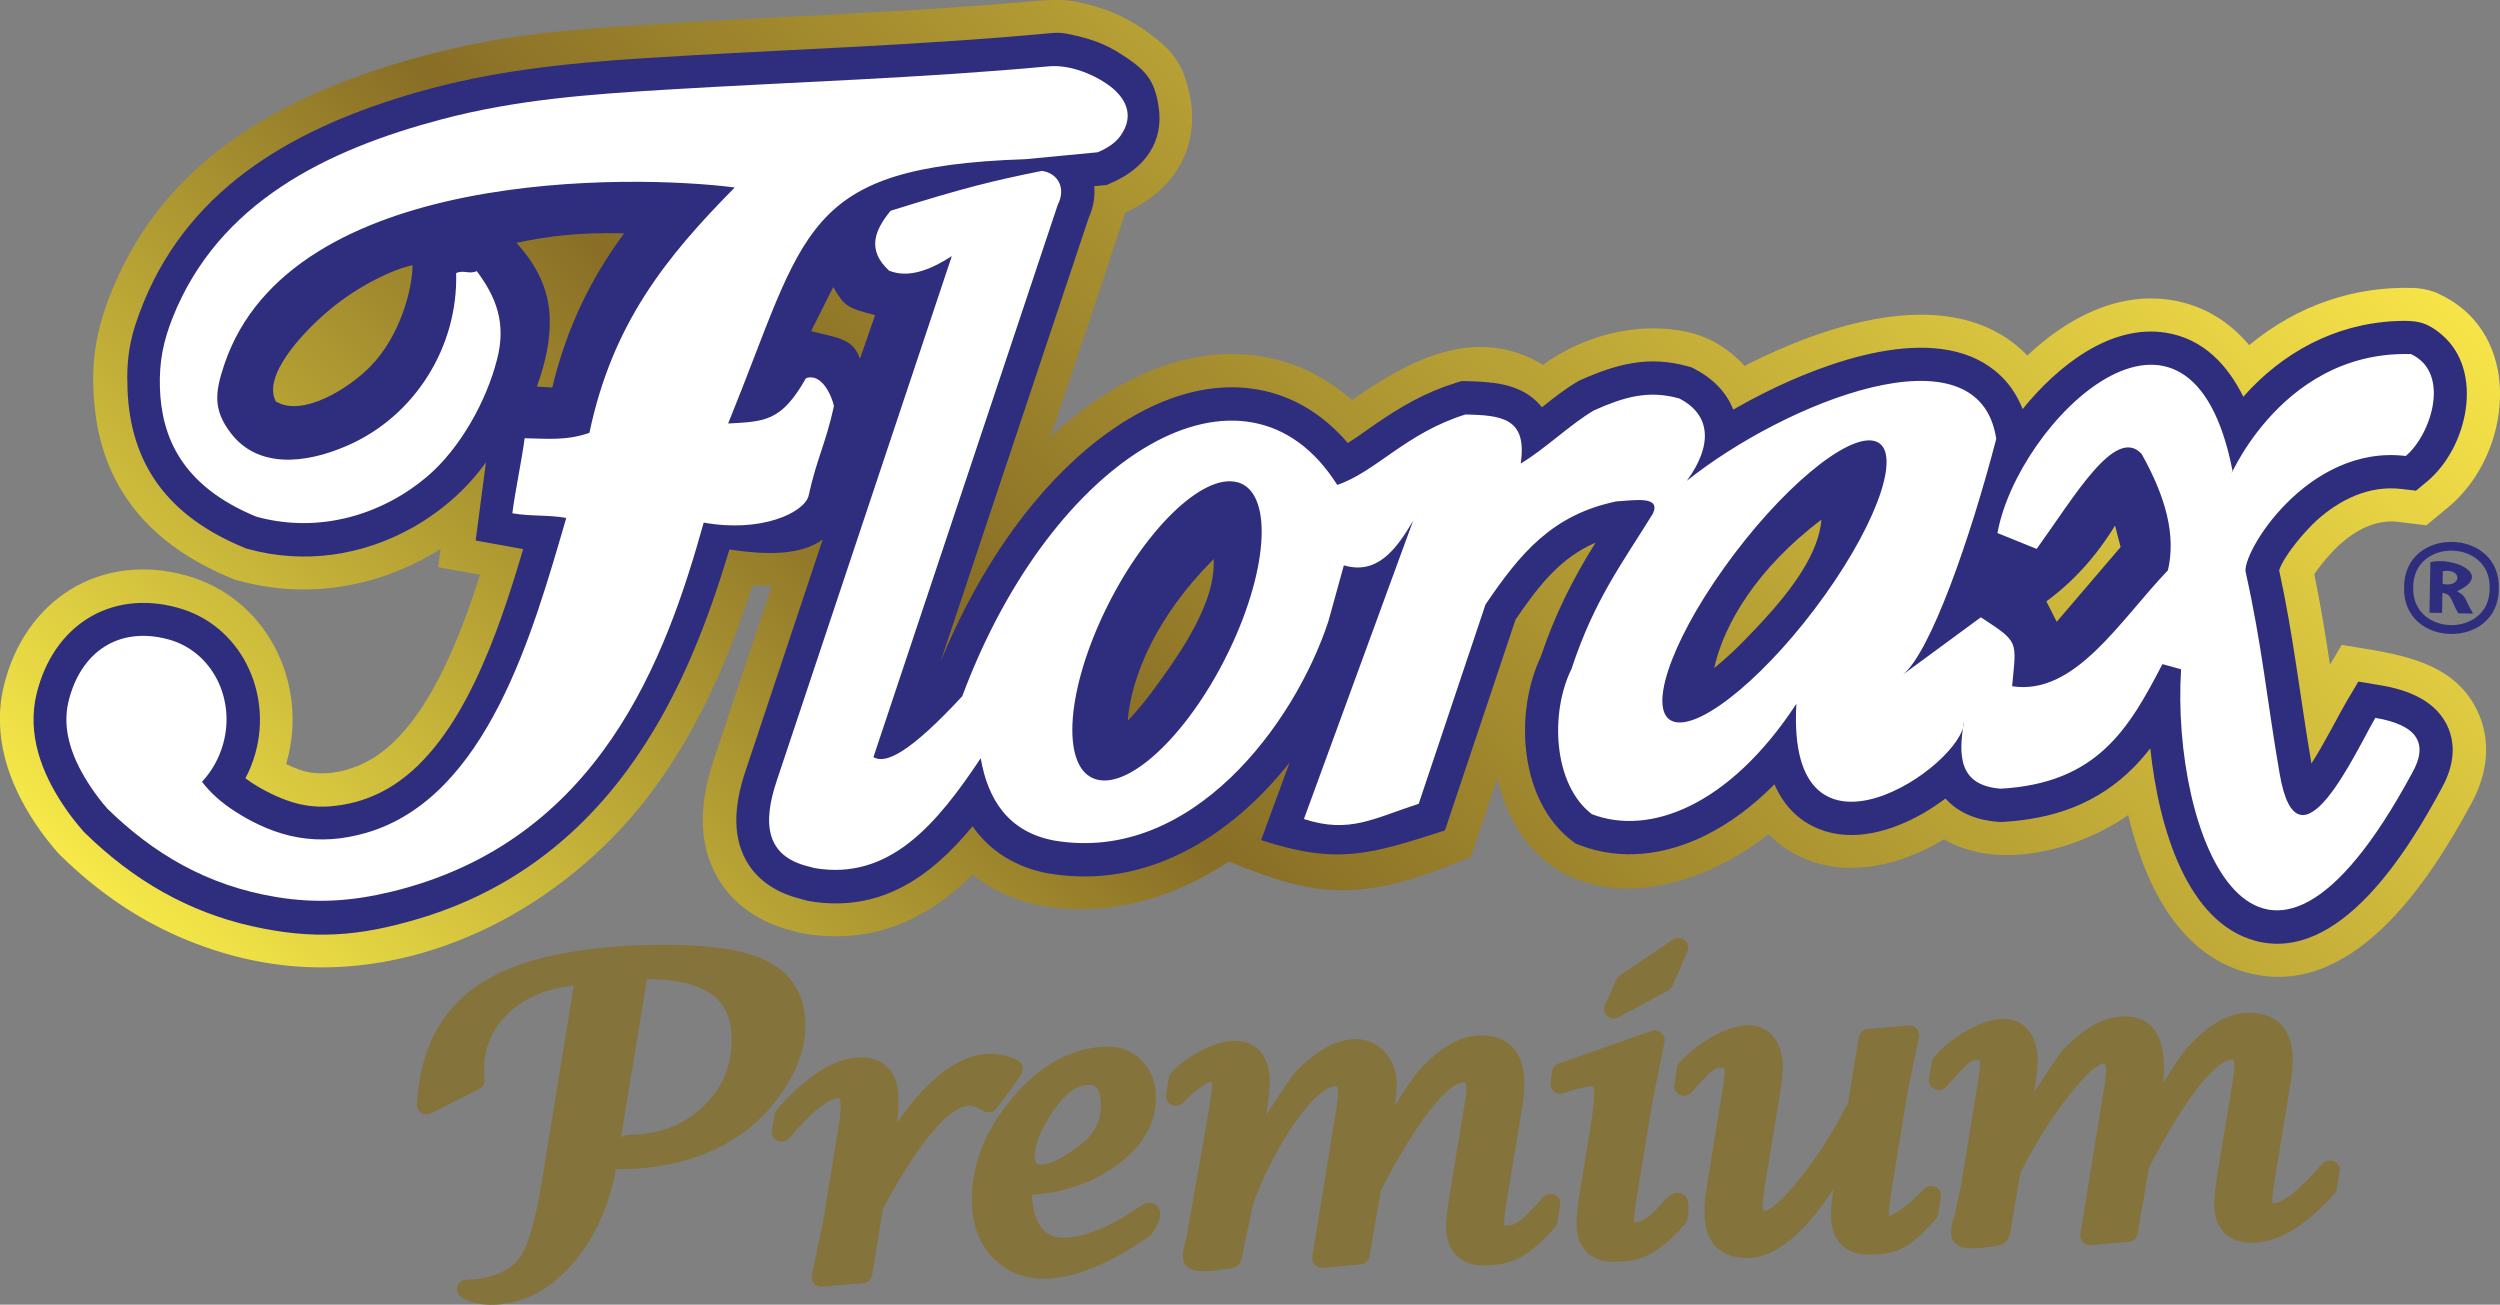 <?xml version="1.0" encoding="UTF-8"?>
<svg id="Capa_2" data-name="Capa 2" xmlns="http://www.w3.org/2000/svg" xmlns:xlink="http://www.w3.org/1999/xlink" viewBox="0 0 267.94 139.83">
  <rect x="0" y="0" width="267.94" height="139.83" fill="#808080" stroke="none"/>
  <defs>
    <style>
      .cls-1 {
        fill: #fff;
      }

      .cls-1, .cls-2, .cls-3 {
        fill-rule: evenodd;
      }

      .cls-1, .cls-2, .cls-3, .cls-4 {
        stroke-width: 0px;
      }

      .cls-2 {
        fill: url(#Degradado_sin_nombre_21);
      }

      .cls-3 {
        fill: #2f2d7e;
      }

      .cls-4 {
        fill: #85733c;
      }
    </style>
    <linearGradient id="Degradado_sin_nombre_21" data-name="Degradado sin nombre 21" x1="55.88" y1="141.08" x2="213.93" y2="-16.97" gradientUnits="userSpaceOnUse">
      <stop offset="0" stop-color="#f6e948"/>
      <stop offset=".39" stop-color="#886e26"/>
      <stop offset="1" stop-color="#f7e448"/>
    </linearGradient>
  </defs>
  <g id="Capa_1-2" data-name="Capa 1">
    <g>
      <path class="cls-2" d="M144.89,42.88c.15-.1.3-.21.45-.31,5.99-4.13,12.96-7.73,20.03-3.47,3.6-2.59,8.14-4.1,12.59-3.89,2.73.13,4.9.7,7.08,2.27.71.51,1.36,1.09,1.94,1.74.13-.07.27-.14.4-.21,8.07-4.07,20.81-8.46,28.73-1.99.42.34.81.7,1.17,1.08,4.2-3.94,9.59-6.87,15.43-5.94,3.49.56,6.24,2.33,8.35,4.83,2.57-2.13,5.45-3.77,8.56-4.81,2.83-.95,5.85-1.41,9.01-1.32,1.05.04,2.14.31,2.8.66,3.37,1.57,5.33,4.3,6.11,7.4,1.35,5.35-.78,11.82-5.14,15.43l-2.35,1.95-3.03-.37c-2.4-.29-4.58.91-6.31,2.47-.61.55-1.99,2.08-2.67,3.15.66,3.21,1.19,6.45,1.68,9.69l1.25-2.12c5.62.94,12.38,1.51,14.82,7.71,1.26,3.22.62,6.54-1.03,9.48-4.5,8.33-12.8,21-24.01,17.91-7.29-2.01-10.92-9.54-12.66-16.86-5.14,3.6-13.75,6.11-19.74,2.59-.13.08-.27.16-.4.24-4.27,2.46-9.51,3.83-14.27,1.95-1.62-.64-3-1.58-4.15-2.75-1.62,1.29-3.37,2.42-5.23,3.33-10.61,5.21-21.06,2.42-23.82-9.34-.56,1.67-1.12,3.35-1.68,5.02l-1.14,3.4c-11.92,5.21-16.93,4.24-25.94.53-5.74,3.78-12.53,5.99-19.81,4.78h-.04s-.04-.01-.04-.01c-2.84-.51-5.42-1.62-7.57-3.36-4.88,4.8-10.74,7.56-18.14,6.31l-.36-.06-.35-.1c-.2-.05-.39-.11-.58-.16-3.32-.84-6.25-2.72-7.97-5.74-2.24-3.96-1.74-8.46-.35-12.58,2.07-6.21,4.14-12.42,6.21-18.63-.69,0-1.38-.02-2.07-.07-2.5,7.79-5.73,15.28-10.62,21.91-8.48,11.5-22.52,19.64-37.09,19.03-4.51-.19-9.06-1.23-13.65-3.21-4.61-1.99-8.86-4.9-12.76-8.71l-.2-.2-.19-.21c-.82-.94-1.59-1.93-2.28-2.96-2.99-4.44-4.74-9.57-3.43-14.92,2.25-9.16,10.32-14.31,19.53-11.76,8.61,2.38,13.12,11.49,10.79,19.92-.03.1-.06.2-.08.29.38.18.76.35,1.15.5,2.68,1.09,6.01.26,8.38-1.27,5.51-3.56,9.01-12.47,11.25-19.52l-4.49-.81.26-1.96c-.42.27-.85.53-1.28.77-6.21,3.5-13.44,4.54-20.34,2.64l-.42-.11-.4-.17c-8.79-3.61-13.58-9.66-14.57-17.79-.69-5.64.22-9.77,2.59-14.85,5.8-12.41,17.29-18.82,30.11-22.63,9.15-2.72,16.11-3.39,25.59-4,14.04-.9,28.12-1.3,42.13-2.55,2.41-.22,3.76-.26,6.13.37,2.48.66,4.32,1.54,6.43,3.09,2.58,1.9,3.66,3.35,4.33,6.64,1.09,5.34-1.48,10.13-6.92,12.54-2.22,6.84-5.41,16.24-8.01,24.04.16-.15.32-.29.48-.44,6.29-5.69,14.71-9.93,23.37-7.93,3.18.74,6.04,2.3,8.46,4.42"/>
      <path class="cls-3" d="M130.08,59.92c-6.1,6.09-8.83,12.5-9.22,17.35,1.04-1.11,1.95-2.23,2.75-3.32,2.35-3.17,5.29-7.37,6.2-11.28.22-.93.3-1.83.27-2.75M195.23,55.68c-6.88,5.19-10.46,11.17-11.51,15.92,1.18-.96,2.23-1.94,3.18-2.91,2.76-2.82,6.25-6.58,7.68-10.32.34-.89.55-1.77.64-2.69M219.32,64.45c2.85-2.08,5.31-4.78,7.36-8.12.2.77.4,1.53.6,2.3-2.28,2.67-4.57,5.34-6.85,8.01-.37-.73-.74-1.46-1.11-2.19M89.31,30.77c1.21,2.09,1.47,2.21,4.48,3.01-.54,1.55-1.08,3.11-1.62,4.66-.76-2.1-2.16-2.19-5.24-2.95.79-1.57,1.58-3.14,2.37-4.72M55.34,26.03c3.1-.67,6.61-1.16,11.55-1.02-3.37,4.55-6.1,9.85-7.7,16.52-.55-.03-1.1-.07-1.65-.1.98-2.67,1.44-5.1,1.38-7.29-.09-3.21-1.43-5.75-3.57-8.11M44.22,28.42c-2.04.42-6.01,2.25-9.32,5.14-2.58,2.24-6.8,6.78-5.33,9.47,2.84,1.72,7.82-1.39,10.13-3.76,3.17-3.24,4.48-8.17,4.52-10.85M117.27,19.93c.11,1.09-.06,2.25-.57,3.37-5.29,15.86-10.58,31.72-15.88,47.57,3.32-8.06,8.2-16.04,14.63-21.85,5.37-4.86,12.73-8.83,20.18-7.1,3.55.82,6.51,2.86,8.82,5.56,1.03-.64,2.04-1.4,2.91-1.99,2.78-1.92,5.44-3.46,8.7-4.47l.55-.17h.57c2.59.07,5.37.21,7.39,2.06.26.24.49.48.69.74,1.22-.98,2.46-1.95,3.81-2.75l.17-.1.18-.08c3.91-1.73,7.3-2.64,11.55-1.44l.35.1.32.17c1.85.96,3.36,2.4,4.12,4.35,1.06-.61,2.13-1.19,3.21-1.73,6.55-3.3,18.32-7.77,24.88-2.41,1.36,1.11,2.31,2.51,2.93,4.08,3.69-4.56,9.37-9.13,15.35-8.18,4.01.64,6.61,3.45,8.3,6.86,4.17-4.71,9.79-7.82,16.38-8.11,2.11-.09,3.21.03,4.91,1.48,4.59,3.93,2.73,12.13-1.6,15.72l-1.18.98-1.52-.18c-3.47-.42-6.59,1.09-9.12,3.36-1.14,1.03-3.47,3.68-4.03,5.35,1.51,6.88,2.28,13.79,3.46,20.71,1.45-2.25,3.08-5.51,3.79-6.69l1.24-2.09,2.4.4c2.95.49,6.1,1.69,7.29,4.7.87,2.21.29,4.48-.83,6.46-3.49,6.46-10.88,18.7-19.95,16.21-7.24-2-10.3-11.97-11.21-20.62-.53.68-1.1,1.34-1.71,1.97-3.88,3.96-8.66,5.61-14.11,5.92h-.24s-.24,0-.24,0c-2.18-.17-4.22-.9-5.65-2.51-.8.6-1.6,1.13-2.35,1.56-3.28,1.9-7.49,3.19-11.18,1.72-2.39-.95-3.89-2.7-4.8-4.8-2.2,2.22-4.69,4.14-7.45,5.5-4.19,2.06-8.95,2.74-13.38,1.03l-.48-.18-.41-.31c-5.62-4.3-6.19-13.68-3.32-19.73,1.48-4.43,3.36-8.19,5.83-12.16,0-.02.02-.04.03-.05-3.78,1.63-6.08,4.6-8.57,8.24-2.33,6.97-4.67,13.93-7,20.9l-.57,1.7c-8.1,2.62-11.56,3.69-19.7,1.04l1.27-3.46c.59-1.62,1.18-3.23,1.78-4.85-6.3,7.95-15.34,13.62-25.7,11.9h-.02s-.02,0-.02,0c-3.69-.66-6.41-2.47-8.24-5.07-4.36,5.3-9.81,9.32-17.49,8.02l-.18-.03-.17-.05c-.21-.06-.41-.11-.62-.17-2.39-.6-4.54-1.87-5.78-4.06-1.7-3-1.12-6.59-.07-9.7,2.75-8.25,5.5-16.51,8.26-24.76-2.48,1.86-6.59,1.6-10.01,1.08-2.5,8.39-5.72,16.56-10.96,23.67-5.87,7.96-13.35,13.22-22.29,15.89-6.46,1.93-11.35,2.3-17.98.8-6.71-1.52-12.59-4.84-17.88-10.02l-.1-.1-.09-.11c-.72-.83-1.4-1.69-2.01-2.61-2.42-3.58-3.99-7.76-2.93-12.09,1.77-7.21,7.84-11.2,15.14-9.18,6.7,1.85,10.12,9,8.31,15.55-.26.95-.62,1.86-1.08,2.72.83.63,1.77,1.17,2.73,1.64,2.86,1.39,5.2,1.75,8.39,1.07,1.65-.36,3.24-1,4.76-1.98,7.35-4.75,11.24-16.32,13.89-25.29-.59-.11-1.17-.21-1.76-.32l-3.33-.6.44-3.36c.22-1.67.44-3.35.66-5.02-2.05,2.88-4.82,5.28-7.84,6.98-5.4,3.04-11.65,3.96-17.65,2.31l-.21-.06-.2-.08c-8.28-3.41-12.18-9.03-12.51-16.86-.16-3.75.32-5.99,1.73-9.45,5.2-12.68,16.7-18.89,29.34-22.51,7.97-2.28,15.81-3.09,24.07-3.63,14.6-.94,29.24-1.33,43.81-2.7.82-.08,1.36-.03,2.16.15,2.22.48,3.71,1.04,5.29,2.05,2.56,1.63,3.68,2.65,4.12,5.79.51,3.53-1.33,6.44-5.1,8.07l-.51.22-.55.05c-.24.02-.48.05-.71.07"/>
      <path class="cls-1" d="M200.92,47.27c2.97.82.58,8.23-5.35,16.53-5.93,8.31-13.15,14.38-16.13,13.56-2.97-.82-.58-8.23,5.36-16.53,5.93-8.31,13.15-14.38,16.12-13.56M132.63,51.68c3.74,1.03,3.39,9-.78,17.8-4.17,8.8-10.59,15.09-14.33,14.06-3.74-1.03-3.39-9,.78-17.79,4.17-8.8,10.59-15.09,14.33-14.06M111.64,18.32c-5.32,1.08-8.19,1.77-16.19,4.27-1.73,2.1-2.56,4.22-.16,6.42,2.02.81,4.3,0,6.72-1.56-6.25,18.74-12.51,37.48-18.76,56.22-1.54,4.58-1.18,8.08,3.39,9.19.22.06.45.12.67.18,8.01,1.36,13.1-4.71,17.8-11.78.75,4.4,2.96,7.95,7.96,8.84,14.67,2.43,25.69-12.54,29.3-23.51.55-2,1.1-4,1.66-6,3.51,1.04,5.57-1.6,7.42-4.77-3.9,10.65-7.8,21.31-11.7,31.96,4.88,1.59,7.41-.05,12.3-1.63,2.38-7.12,4.77-14.24,7.16-21.36,3.77-5.56,7.18-9.62,14.02-11.05,2.05-.13,4.78-.6,3.93,1.29-3.28,5.33-6.28,9.21-8.73,16.66-2.32,4.67-1.99,12.38,2.18,15.57,6.11,2.35,14.7-.81,21.92-11.83-1.14,19.65,18.04,6.55,17.96,1.91-.61,3.63-.58,6.84,3.94,7.19,10.34-.59,13.72-6.39,17.33-13.35.67.18,1.33.37,2,.55-1.09,17.41,8.13,41.97,24.75,11.14,1.84-3.21.53-5.19-3.93-5.93-2.03,3.43-8.3,17.47-10.26,5.96-1.32-7.61-1.89-13.78-3.62-21.5-.62-1.89,6.52-13.81,17.14-12.53,2.66-2.2,4.91-8.89.56-10.92-14.66-.43-20.09,15.11-19.13,12.49-4.57-23.36-23.02-5.31-25.19,6.69l4.2,1.7c3.99-5.5,8.43-13.26,11.25-10.18,2.62,4.67,3.69,8.75,2.82,12.47-5.19,5.43-9.96,13.46-16.7,12.43.46-4.93.79-4.68-3.35-7.39-2.78,2.04-5.56,4.09-8.34,6.13,2.94-2.39,7.18-14.47,9.99-25.25-1.82-12.33-22.66-3.9-33.16,4.49,2.78-3.8,2.6-7.07-.8-8.82-3.37-.95-6-.13-9.15,1.27-2.5,1.46-5.36,4.23-7.86,5.7.74-4.89-2.05-5.17-5.91-5.26-6.36,1.97-9.66,6.18-13.75,7.55-9.83-15.59-30.51-3.31-40.19,22.65-5.55,5.99-8.19,7.32-9.52,6.53,6.58-19.73,13.17-39.45,19.75-59.18.98-1.93-.1-3.49-1.76-3.66M78.72,20.12c-7.31,7.41-13.08,14.51-15.55,26.27-2.52.88-4.67.61-6.94.58-.33,2.48-1,5.55-1.32,8.04,1.88.34,3.9.16,5.78.5-3.58,12.28-8.47,29.98-21.44,33.75-5.17,1.5-9.59.57-14.05-2.29-1.49-.96-2.67-2.02-3.55-3.18,1.03-1.1,1.83-2.49,2.27-4.07,1.36-4.91-1.25-9.92-5.83-11.18-5.38-1.48-9.45,1.35-10.74,6.61-.78,3.17.47,6.37,2.43,9.27.5.75,1.07,1.5,1.73,2.25,4.81,4.7,10.56,8.24,18.15,9.48,4.29.7,8.04.44,12.25-.57,22.41-5.4,29.5-25.18,33.51-39.57,6.14,1.11,10.69-1.04,11.23-2.82.87-4.01,1.86-5.66,2.73-9.67-.21-1.03-1.3-3.6-3-2.98-2.65,4.66-4.39,4.63-8.34,4.85,8.45-20.75,7.72-27.51,31.88-28.33,2.58-.25,5.16-.49,7.74-.74,1.05-.45,1.89-1.01,2.41-1.74,1.68-2.31.45-4.3-1.44-5.59-1.72-1.18-4.14-2.07-6.24-1.88-13.83,1.28-27.32,1.67-40.99,2.5-8.26.5-16.05,1.06-24.07,3.18-12.33,3.26-23.88,8.91-28.8,21.19-1.03,2.58-1.48,4.8-1.39,7.59.17,5.22,2.29,10.5,10.34,13.81,6.91,1.9,13.66-.35,18.31-4.31,3.52-3,6.34-8.05,7.49-12.57,1-3.9-.11-6.67-2.18-9.44-.82.37-1.39-.16-2.21.21.21,7.95-4.45,15.31-11.57,18.45-4.85,2.14-9.73,2.35-12.52-1.22-2.01-2.58-1.75-4.46-.77-7.4,7.09-21.19,43.87-20.4,54.68-19.01"/>
      <path class="cls-4" d="M66.55,121.94c.19-.19.45-.3.73-.31h0s.49-.02.49-.02c3.15-.09,5.74-1.16,7.77-3.2,1.02-1.02,1.76-2.15,2.24-3.38.48-1.24.68-2.6.62-4.08-.08-2.08-.89-3.61-2.42-4.58-1.5-.95-3.72-1.43-6.64-1.43l-2.79,17ZM50,137.15c1.16-.01,2.47-.23,3.62-.74.88-.39,1.66-.96,2.18-1.74.4-.61.78-1.55,1.16-2.84.39-1.35.76-3.04,1.09-5.07h0s3.44-21.12,3.44-21.12c-1.21.12-2.32.36-3.32.72-1.33.47-2.5,1.16-3.5,2.06-.98.88-1.71,1.88-2.17,3.01-.47,1.13-.67,2.39-.61,3.78v.03l.04.49c.04.42-.2.8-.56.98h0s-5.13,2.6-5.13,2.6c-.51.26-1.16.07-1.43-.43-.1-.19-.14-.39-.12-.59.15-2.8.76-5.25,1.81-7.35,1.07-2.14,2.61-3.9,4.61-5.28,1.96-1.35,4.46-2.39,7.49-3.12,2.98-.71,6.48-1.13,10.5-1.25,5.85-.17,10.09.33,12.72,1.52l.06.03c1.4.64,2.47,1.51,3.21,2.63.75,1.13,1.16,2.48,1.23,4.04.05,1.22-.13,2.46-.54,3.71-.4,1.22-1.01,2.46-1.86,3.71-.83,1.24-1.78,2.35-2.85,3.32-1.08.98-2.27,1.81-3.57,2.51-.03.01-.06.03-.09.04-1.49.77-3.09,1.37-4.78,1.78-1.72.42-3.56.66-5.5.72l-.72.02c-.14,0-.28-.02-.4-.06-.42,2.53-1.32,5.13-2.68,7.44-1.25,2.13-2.9,4.01-4.91,5.36-1.52,1.02-3.16,1.53-4.61,1.71-2.1.26-3.92-.24-4.55-.91-.4-.42-.37-1.06.06-1.44.2-.17.44-.26.69-.26h0Z"/>
      <path class="cls-4" d="M209.46,130.44l.8-3.91h0l1.62-9.9s.01-.06.02-.08c.11-.66.19-1.25.25-1.76.05-.45.07-.77.07-.96,0-.14-.01-.22-.02-.22,0,0-.04.01-.15.01-.44.01-.7.05-1.01.28-.48.36-1.17,1.13-2.44,2.57-.38.43-1.04.48-1.49.11-.29-.24-.42-.6-.37-.94l.3-1.84c.03-.17.1-.32.2-.45.8-1.04,2.74-2.62,4.7-3.48.95-.42,1.94-.69,2.86-.67,1.07.02,2.02.41,2.7,1.33.47.63.79,1.51.89,2.68.03.41.01.92-.05,1.54-.06.6-.16,1.29-.29,2.08h0s0,0,0,0l-.04.23c1.28-1.98,2.61-4.03,3.11-4.56,1.07-1.13,2.12-1.98,3.15-2.57,1.1-.63,2.17-.96,3.23-.99,3.26-.09,4.3,2.19,4.41,5.01.03.69,0,1.41-.07,2.13.94-1.55,1.92-3.08,2.64-3.87,1.07-1.16,2.1-2.04,3.12-2.64,1.09-.65,2.16-.99,3.21-1.02,1.52-.04,2.71.34,3.56,1.16.83.8,1.28,1.96,1.35,3.47.02.4,0,.85-.04,1.36-.04.48-.1,1.01-.19,1.59h0s0,0,0,0l-1.61,9.78c-.13.76-.21,1.37-.27,1.84-.05.45-.08.77-.07.95,0,.15.01.24.02.25h0s0,0,0,0c0,0,.04-.01.14-.02,1.05-.03,2.78-1.43,5.19-4.2.37-.43,1.04-.48,1.49-.12.29.24.42.6.37.94h0l-.3,1.87c-.03.21-.13.39-.27.54-1.49,1.66-2.93,2.93-4.33,3.79-1.48.92-2.92,1.4-4.32,1.44-1.29.04-2.31-.29-3.05-.98-.72-.68-1.11-1.66-1.17-2.93-.01-.36.01-.86.08-1.49.06-.6.16-1.3.29-2.11h0s1.61-9.78,1.61-9.78c0-.03,0-.05.02-.08v-.05s0,0,0,0c.08-.43.19-1.07.17-1.62-.01-.31-.07-.59-.24-.58-.87.03-2.02.94-3.47,2.73-1.59,1.97-3.41,4.92-5.45,8.85l-1.23,7.1c-.08.46-.48.8-.94.84h0s-4.03.36-4.03.36c-.58.05-1.1-.36-1.16-.93,0-.09,0-.17,0-.26h0s2.59-15.9,2.59-15.9l.02-.15c.07-.43.17-1.07.15-1.62-.01-.33-.06-.62-.2-.62-.7.02-1.91,1.1-3.63,3.24-.93,1.17-1.85,2.47-2.76,3.9-.87,1.39-1.74,2.92-2.59,4.59l-.98,5.72-.04.24v.04c-.12.69-.18,1.04-.57,1.39-.39.36-.74.41-1.43.5h-.02s-.29.04-.29.04c-.35.05-.71.1-1.12.13-.41.03-.82.04-1.24,0-1.54-.16-1.83-1.07-1.72-2.11.03-.34.11-.65.19-.93.04-.15.08-.28.08-.32"/>
      <path class="cls-4" d="M187.2,134.82c-1.42,0-2.52-.39-3.31-1.22-.75-.79-1.16-1.93-1.22-3.43-.01-.39,0-.84.04-1.33.04-.47.11-.99.2-1.56l1.6-9.84s0-.06.02-.08c.11-.66.19-1.25.25-1.76.05-.45.08-.77.07-.96,0-.14-.01-.22-.02-.22,0,0-.04.01-.15.01h-.03c-.91.02-1.05.03-3.36,2.65-.38.43-1.04.48-1.49.11-.29-.24-.42-.6-.36-.94l.3-1.85c.03-.2.12-.37.25-.51.8-.96,2.72-2.5,4.65-3.35.96-.42,1.95-.68,2.87-.65,1.07.04,2.02.44,2.7,1.39.46.64.76,1.54.86,2.74.03.4,0,.91-.06,1.53-.06.55-.17,1.26-.31,2.11h0l-1.62,9.85v.05c-.07.41-.12.75-.15,1.02-.03.26-.04.46-.03.61.01.32.05.52.12.61,0,.01,0-.02.06-.02.27,0,.69-.25,1.26-.72.7-.58,1.53-1.46,2.48-2.64.02-.02.04-.04.05-.06.95-1.18,1.86-2.46,2.74-3.84.86-1.35,1.68-2.81,2.46-4.36l1.16-7.04c.08-.49.52-.84,1.02-.85l4.29-.36c.58-.05,1.1.37,1.15.93.01.13,0,.25-.03.36l-1.25,6.07h0l-1.62,9.9h0c-.12.76-.21,1.37-.27,1.85-.05.45-.07.77-.07.95,0,.15.02.27.04.35.22-.06.51-.21.83-.41,1.3-.82,2.69-2.26,2.84-2.44.37-.43,1.04-.48,1.49-.12.29.24.42.6.37.94h0l-.3,1.86c-.03.21-.13.39-.27.54-1.52,1.69-2.57,2.6-3.59,3.11-1.1.55-2.05.62-3.39.66-1.3.04-2.31-.29-3.05-.98-.73-.68-1.12-1.66-1.17-2.93-.02-.37-.02-.86.04-1.49.04-.47.11-1.02.23-1.64-2.17,3.29-5.43,7.4-9.31,7.42"/>
      <path class="cls-4" d="M172,107.69l1.26-2.73c.08-.19.22-.33.39-.44l5.63-3.81c.48-.32,1.13-.2,1.47.26.22.31.25.7.1,1.02l-1.61,3.68c-.09.22-.26.38-.45.49h0s-5.31,2.87-5.31,2.87c-.51.27-1.15.09-1.44-.4-.17-.3-.18-.64-.04-.93"/>
      <path class="cls-4" d="M180.6,131.18c-1.51,1.69-2.68,2.67-3.8,3.25-1.2.62-2.29.77-3.63.81-1.29.04-2.3-.29-3.04-.98-.72-.68-1.1-1.65-1.16-2.92-.02-.37,0-.87.07-1.49.06-.6.15-1.29.28-2.07l1.14-6.97v-.05c.15-.94.26-1.73.32-2.37.06-.6.09-1.04.08-1.33-.01-.32-.06-.53-.14-.62-.01-.01-.07-.02-.17-.02-.24,0-.6.07-1.07.18-.55.13-1.18.32-1.92.56-.55.18-1.15-.11-1.34-.64-.06-.16-.07-.33-.05-.49h0l.19-1.24c.06-.39.34-.69.69-.81l9.94-3.48c.55-.19,1.16.08,1.36.62.07.18.08.37.05.55l-1.3,6.4-1.62,9.88c-.13.8-.22,1.42-.27,1.85h0c-.05.44-.08.75-.07.92,0,.17.02.26.04.28,0,0,.04-.01.13-.01,1.01-.03,2.09-1.23,2.79-2.02.64-.71,1.12-1.24,1.86-1.12.89.14,1.2.91.9,2.81-.03.21-.13.39-.27.54"/>
      <path class="cls-4" d="M127.11,132.9l2.44-13.86v-.05c.12-.67.21-1.26.27-1.78.05-.45.08-.78.07-.96,0-.15-.02-.27-.04-.36-.18.05-.41.16-.65.3-1.07.63-2.2,1.77-2.37,1.96-.38.43-1.04.48-1.49.11-.29-.24-.42-.6-.36-.94h0l.3-1.84c.04-.21.13-.4.28-.55.92-1.01,2.7-2.27,4.47-2.91.94-.35,1.91-.53,2.8-.44,1.02.1,1.91.55,2.52,1.47.42.64.69,1.51.74,2.63.01.37,0,.87-.07,1.5-.06.6-.15,1.29-.27,2.08h0s0,0,0,0l-.04.23c1.28-1.97,2.61-4.03,3.11-4.56,1.07-1.13,2.12-1.98,3.14-2.57,1.1-.63,2.18-.96,3.23-.99.61-.02,1.19.09,1.73.31.53.22,1.02.56,1.44,1.01h0c.42.45.74.94.96,1.5.22.54.34,1.13.36,1.76.02.42,0,.89-.04,1.39-.03.37-.08.77-.15,1.2.95-1.56,1.94-3.11,2.67-3.9,1.06-1.16,2.1-2.04,3.12-2.64,1.09-.65,2.16-.99,3.21-1.02,2.63-.08,3.95,1.13,4.53,2.81.51,1.46.38,3.25.14,4.77h0s0,0,0,0l-1.61,9.78c-.12.76-.21,1.37-.27,1.84-.05.45-.07.77-.07.95,0,.15.02.24.02.25h0s0,0,0,0c0,0,.04-.01.14-.02.49-.01.87-.08,1.34-.4.62-.41,1.41-1.2,2.65-2.63.37-.43,1.04-.48,1.49-.12.29.24.42.6.37.94h0l-.3,1.87c-.03.21-.13.39-.27.54-1.51,1.69-2.67,2.67-3.8,3.25-1.2.62-2.29.77-3.64.81-1.3.04-2.31-.29-3.05-.98-.72-.68-1.11-1.65-1.17-2.93-.02-.36,0-.86.08-1.49.06-.6.16-1.3.29-2.11h0s0,0,0,0l1.61-9.78s.01-.05.02-.08v-.05s0,0,0,0c.08-.43.19-1.07.17-1.62-.01-.31-.07-.59-.24-.58-.87.03-2.02.94-3.47,2.73-1.59,1.97-3.41,4.92-5.45,8.85l-1.23,7.1c-.08.46-.48.8-.94.84h0s-4.03.36-4.03.36c-.58.05-1.1-.36-1.16-.92,0-.09,0-.17,0-.26h0s2.59-15.9,2.59-15.9l.02-.15c.07-.43.17-1.06.15-1.62-.01-.33-.06-.62-.2-.62-1.26.04-2.88,1.72-4.4,3.89-2.4,3.42-4.39,7.89-4.69,9.62v.04s-.92,4.39-.92,4.39v.04s-.02.07-.02.07c-.12.57-.18.85-.53,1.16-.34.29-.6.32-1.11.38l-.23.03-.27.04c-.81.11-1.61.22-2.48.16-1.49-.11-1.83-.94-1.76-1.95.03-.38.12-.73.22-1.05.04-.13.07-.26.09-.33"/>
      <path class="cls-4" d="M115.96,122.54c.71-.57,1.24-1.21,1.57-1.93.33-.7.48-1.49.44-2.36-.03-.8-.18-1.35-.44-1.67-.18-.22-.47-.32-.87-.31-.61.02-1.21.24-1.81.67-.67.48-1.34,1.21-2,2.18-.01.02-.02.04-.03.05-1.38,2.07-1.99,3.78-1.92,4.88.02.31.09.52.21.64.1.09.28.14.54.13.95-.04,2.39-.74,4.31-2.27M123.14,132.52c-2.07,1.44-4.01,2.54-5.81,3.29-1.86.77-3.59,1.18-5.2,1.23-1.12.03-2.15-.13-3.09-.49-.95-.36-1.8-.92-2.54-1.67-.02-.02-.04-.04-.06-.06-.71-.73-1.25-1.57-1.63-2.51-.38-.95-.6-2.01-.64-3.17-.08-2,.24-3.96.95-5.87.71-1.89,1.81-3.73,3.3-5.5,1.49-1.79,3.08-3.15,4.74-4.08,1.7-.96,3.49-1.46,5.34-1.52.75-.02,1.44.08,2.08.32.65.24,1.22.6,1.73,1.1.02.02.04.04.06.06.47.48.83,1.02,1.08,1.63.26.62.4,1.31.43,2.06.06,1.46-.27,2.83-.99,4.11-.7,1.24-1.76,2.39-3.19,3.43-1.4,1.02-2.95,1.8-4.66,2.34-1.39.44-2.87.72-4.44.84.15,3.12,1.33,4.65,3.54,4.59,1.09-.03,2.3-.32,3.63-.88,1.39-.58,2.9-1.43,4.52-2.55.41-.29.8-.36,1.16-.27.57.14.85.51.9,1.05v.03c.01.18-.01.38-.06.59-.16.63-.73,1.62-1.15,1.91"/>
      <path class="cls-4" d="M87.03,136.6l1.25-6.07h0l1.6-9.8h0c.08-.48.13-.92.17-1.3.03-.38.04-.73.03-1.06-.01-.36-.06-.59-.15-.7,0,0-.01.01-.06.01-.49.01-1.16.34-1.98.98-.96.74-2.06,1.85-3.3,3.33-.36.44-1.03.5-1.48.14-.31-.25-.44-.63-.38-.98l.3-1.76c.04-.21.14-.4.28-.54,1.57-1.76,3.06-3.09,4.46-3.99,1.51-.98,2.96-1.48,4.32-1.53,1.31-.04,2.33.32,3.07,1.08.7.72,1.08,1.76,1.13,3.1.02.51,0,1.06-.03,1.65-.03.38-.07.78-.13,1.2.93-1.4,1.95-2.66,3.04-3.77,1.14-1.15,2.26-2.03,3.34-2.63,1.16-.64,2.29-.98,3.39-1.01.56-.02,1.1.03,1.63.14.53.11,1.03.29,1.5.53.52.26.72.88.46,1.38-.69,1.28-1.82,2.57-2.67,3.77-.32.45-.94.57-1.42.29-.35-.21-.67-.36-.94-.45-.22-.08-.41-.11-.57-.11-1.03.03-2.29.91-3.8,2.63-1.63,1.87-3.45,4.67-5.45,8.4l-1.18,7.16c-.08.49-.51.84-1.02.85l-4.29.36c-.58.05-1.1-.37-1.15-.93-.01-.12,0-.24.03-.36"/>
      <path class="cls-3" d="M261.79,62.58c2.1.44,2.12-1.73.02-1.36l-.02,1.36ZM260.48,60.25c2.39-.6,6.84,1.3,2.86,3.11,1.15.69.68.69,1.72,2.4l-1.59-.03c-.81-1.37-.68-2.09-1.7-2.17l-.04,2.13-1.35-.02.1-5.42ZM266.83,63.08c.2-5.32-8.2-5.47-8.19-.15-.2,5.32,8.21,5.47,8.19.15M267.81,63.1c0,6.58-10.38,6.4-10.15-.18.02-6.58,10.37-6.39,10.15.18"/>
    </g>
  </g>
</svg>